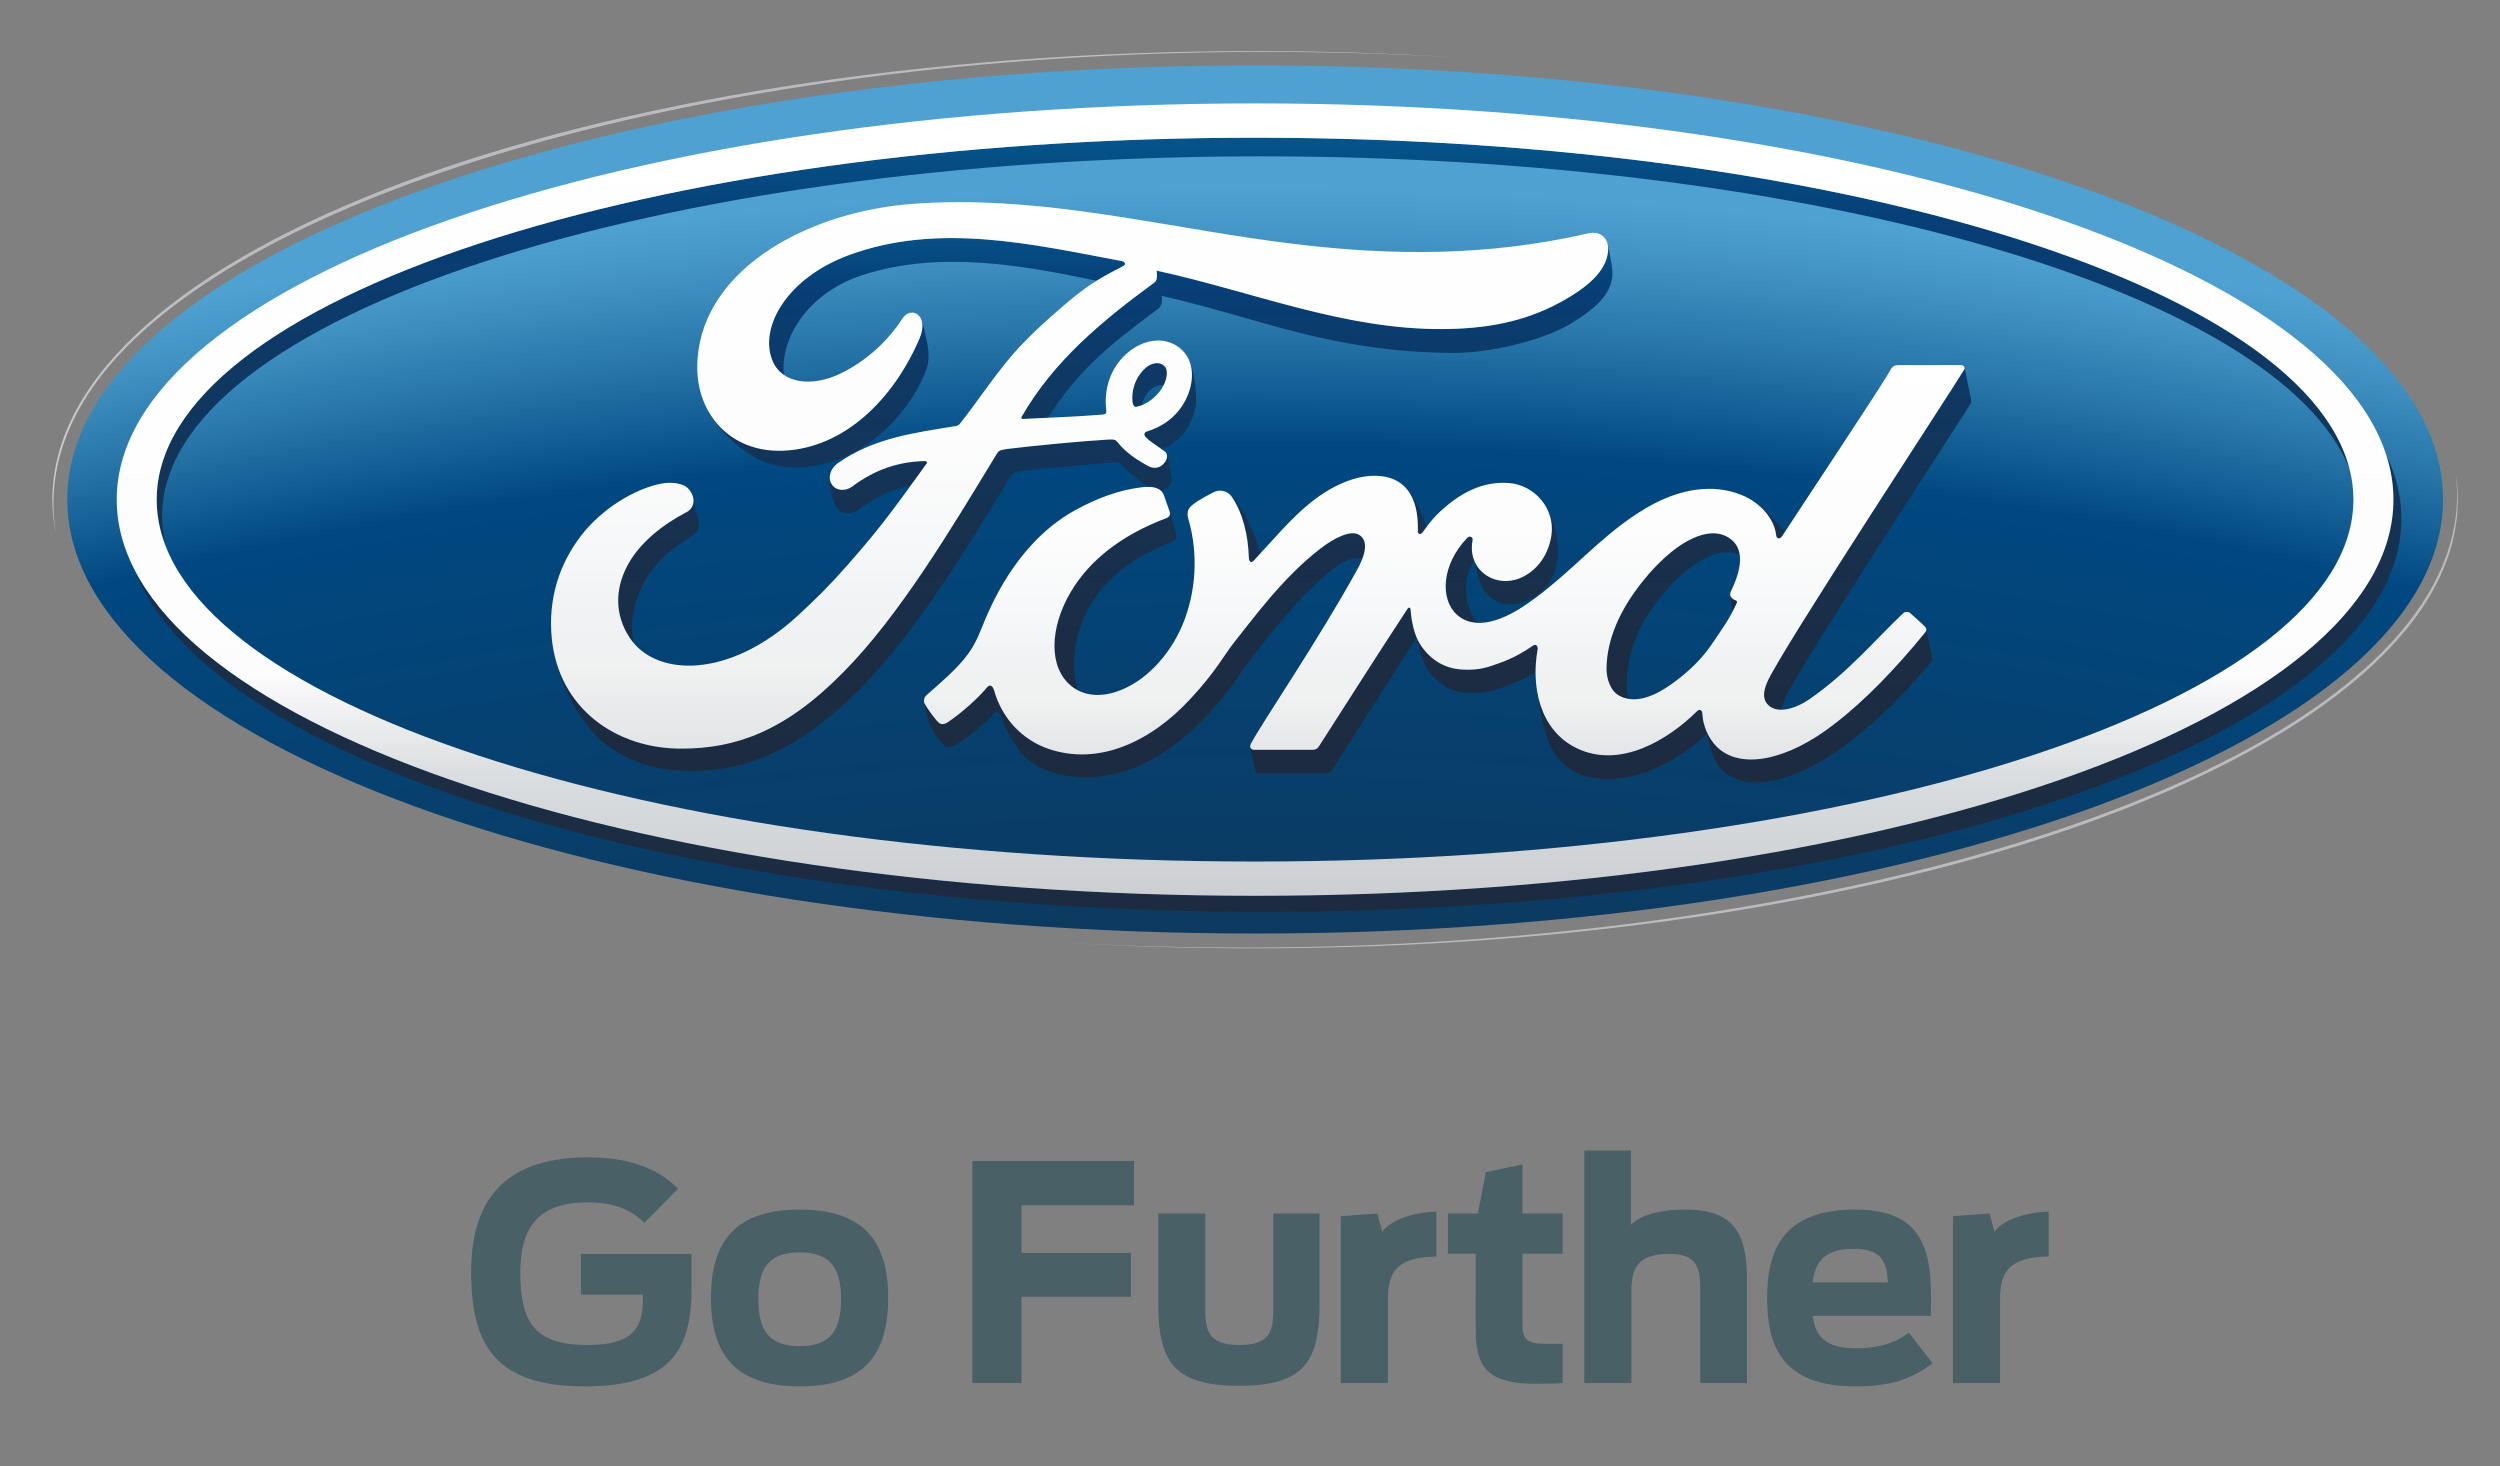 <?xml version="1.0" encoding="utf-8"?>
<!-- Generator: Adobe Illustrator 16.0.0, SVG Export Plug-In . SVG Version: 6.00 Build 0)  -->
<!DOCTYPE svg PUBLIC "-//W3C//DTD SVG 1.1//EN" "http://www.w3.org/Graphics/SVG/1.1/DTD/svg11.dtd">
<svg version="1.1" id="Layer_1" xmlns="http://www.w3.org/2000/svg" xmlns:xlink="http://www.w3.org/1999/xlink" x="0px" y="0px"
	 width="474px" height="278px" viewBox="0 0 474 278" enable-background="new 0 0 474 278" xml:space="preserve">
<rect x="0" y="0" width="474" height="278" fill="#808080" stroke="none"/>
<g>
	<g>
		<defs>
			<path id="SVGID_1_" d="M12.753,94.688c0,45.542,100.8,82.309,225.249,82.309c124.432,0,225.198-36.767,225.198-82.309
				c0-45.48-100.767-82.294-225.198-82.294C113.554,12.393,12.753,49.207,12.753,94.688"/>
		</defs>
		<clipPath id="SVGID_2_">
			<use xlink:href="#SVGID_1_"  overflow="visible"/>
		</clipPath>
		
			<radialGradient id="SVGID_3_" cx="-21.75" cy="569.981" r="6.655" gradientTransform="matrix(148.289 0 0 -144.597 3461.512 83371.828)" gradientUnits="userSpaceOnUse">
			<stop  offset="0" style="stop-color:#262622"/>
			<stop  offset="0.353" style="stop-color:#242625"/>
			<stop  offset="0.588" style="stop-color:#1F282E"/>
			<stop  offset="0.7" style="stop-color:#1B2935"/>
			<stop  offset="0.814" style="stop-color:#0B3B62"/>
			<stop  offset="0.904" style="stop-color:#004881"/>
			<stop  offset="0.923" style="stop-color:#216EA3"/>
			<stop  offset="0.944" style="stop-color:#4293C4"/>
			<stop  offset="0.955" style="stop-color:#4EA1D1"/>
			<stop  offset="1" style="stop-color:#4EA1D1"/>
		</radialGradient>
		<rect x="12.753" y="12.393" clip-path="url(#SVGID_2_)" fill="url(#SVGID_3_)" width="450.447" height="164.603"/>
	</g>
	<g>
		<defs>
			<path id="SVGID_4_" d="M29.71,94.729c0,3.05,0.618,6.101,1.825,9.089c-0.515-1.952-0.802-3.938-0.802-5.95
				c0-37.661,93.264-68.224,208.292-68.224c105.785,0,193.144,25.862,206.471,59.305c-8.895-35.176-98.389-62.84-207.521-62.84
				C122.947,26.109,29.71,56.83,29.71,94.729"/>
		</defs>
		<clipPath id="SVGID_5_">
			<use xlink:href="#SVGID_4_"  overflow="visible"/>
		</clipPath>
		
			<linearGradient id="SVGID_6_" gradientUnits="userSpaceOnUse" x1="-8.098" y1="570.537" x2="-1.438" y2="570.537" gradientTransform="matrix(-1.200000e-06 -26.171 -26.171 1.200000e-06 15168.807 -29.638)">
			<stop  offset="0" style="stop-color:#1D2B3F"/>
			<stop  offset="0.215" style="stop-color:#1B2C43"/>
			<stop  offset="0.433" style="stop-color:#17314F"/>
			<stop  offset="0.65" style="stop-color:#0F3863"/>
			<stop  offset="0.809" style="stop-color:#073F77"/>
			<stop  offset="1" style="stop-color:#006EA2"/>
		</linearGradient>
		<rect x="29.71" y="26.109" clip-path="url(#SVGID_5_)" fill="url(#SVGID_6_)" width="415.786" height="77.709"/>
	</g>
	<g>
		<defs>
			<path id="SVGID_7_" d="M453.79,94.729c0,41.475-96.61,75.116-215.815,75.116c-106.099,0-194.275-26.654-212.413-61.728
				c13.798,36.562,104.318,64.771,213.952,64.771c119.201,0,215.781-33.334,215.781-74.495c0-4.19-0.986-8.264-2.904-12.249
				C453.326,88.949,453.79,91.815,453.79,94.729"/>
		</defs>
		<clipPath id="SVGID_8_">
			<use xlink:href="#SVGID_7_"  overflow="visible"/>
		</clipPath>
		
			<linearGradient id="SVGID_9_" gradientUnits="userSpaceOnUse" x1="-8.106" y1="570.446" x2="-1.447" y2="570.446" gradientTransform="matrix(-1.200000e-06 -26.179 -26.179 1.200000e-06 15173.863 -29.79)">
			<stop  offset="0" style="stop-color:#1D2B3F"/>
			<stop  offset="0.215" style="stop-color:#1B2C43"/>
			<stop  offset="0.433" style="stop-color:#17314F"/>
			<stop  offset="0.65" style="stop-color:#0F3863"/>
			<stop  offset="0.809" style="stop-color:#073F77"/>
			<stop  offset="1" style="stop-color:#006EA2"/>
		</linearGradient>
		<rect x="25.562" y="86.145" clip-path="url(#SVGID_8_)" fill="url(#SVGID_9_)" width="429.733" height="86.743"/>
	</g>
	<g>
		<defs>
			<path id="SVGID_10_" d="M278.184,101.989c-4.845,5.008-5.192,11.532-2.026,14.494c1.119,1.037,2.446,1.521,3.831,1.583
				c-2.067-2.593-3.043-7.718-0.48-11.792c-0.484-1.181-0.566-2.552-0.301-3.89c0.059-0.328-0.19-0.628-0.528-0.628
				C278.528,101.757,278.348,101.818,278.184,101.989"/>
		</defs>
		<clipPath id="SVGID_11_">
			<use xlink:href="#SVGID_10_"  overflow="visible"/>
		</clipPath>
		
			<linearGradient id="SVGID_12_" gradientUnits="userSpaceOnUse" x1="-0.532" y1="568.064" x2="6.142" y2="568.064" gradientTransform="matrix(-8.000000e-07 -18.128 -18.128 8.000000e-07 10574.644 142.799)">
			<stop  offset="0" style="stop-color:#1D2B3F"/>
			<stop  offset="0.215" style="stop-color:#1B2C43"/>
			<stop  offset="0.433" style="stop-color:#17314F"/>
			<stop  offset="0.65" style="stop-color:#0F3863"/>
			<stop  offset="0.809" style="stop-color:#073F77"/>
			<stop  offset="1" style="stop-color:#006EA2"/>
		</linearGradient>
		<rect x="272.991" y="101.757" clip-path="url(#SVGID_11_)" fill="url(#SVGID_12_)" width="6.997" height="16.309"/>
	</g>
	<g>
		<defs>
			<path id="SVGID_13_" d="M328.479,116.005c0.242-0.484,0.48-0.996,0.744-1.515c0.201-0.443,0.102-0.56-0.072-0.628
				c-0.498-0.164-1.01-0.566-1.078-0.955c-0.014-0.034-0.021-0.062-0.027-0.123C328.134,113.576,328.301,114.968,328.479,116.005
				 M328.038,112.723c0.007,0.021,0.007,0.048,0.007,0.062C328.045,112.764,328.045,112.743,328.038,112.723z"/>
		</defs>
		<clipPath id="SVGID_14_">
			<use xlink:href="#SVGID_13_"  overflow="visible"/>
		</clipPath>
		
			<linearGradient id="SVGID_15_" gradientUnits="userSpaceOnUse" x1="-0.873" y1="565.713" x2="5.763" y2="565.713" gradientTransform="matrix(-8.000000e-07 -18.405 -18.405 8.000000e-07 10740.953 136.791)">
			<stop  offset="0" style="stop-color:#1D2B3F"/>
			<stop  offset="0.215" style="stop-color:#1B2C43"/>
			<stop  offset="0.433" style="stop-color:#17314F"/>
			<stop  offset="0.65" style="stop-color:#0F3863"/>
			<stop  offset="0.809" style="stop-color:#073F77"/>
			<stop  offset="1" style="stop-color:#006EA2"/>
		</linearGradient>
		<rect x="328.038" y="112.723" clip-path="url(#SVGID_14_)" fill="url(#SVGID_15_)" width="1.386" height="3.282"/>
	</g>
	<g>
		<defs>
			<path id="SVGID_16_" d="M333.955,96.25c1.604,1.529,2.603,3.439,2.791,5.166c0.07,0.792,0.705,0.907,1.189,0.177
				c0.134-0.177,0.301-0.443,0.461-0.73c-0.126-0.157-0.279-0.362-0.437-0.56C337.244,99.478,335.572,97.649,333.955,96.25z"/>
		</defs>
		<clipPath id="SVGID_17_">
			<use xlink:href="#SVGID_16_"  overflow="visible"/>
		</clipPath>
		
			<linearGradient id="SVGID_18_" gradientUnits="userSpaceOnUse" x1="1.302" y1="564.76" x2="7.941" y2="564.76" gradientTransform="matrix(-7.000000e-07 -16.861 -16.861 7.000000e-07 9858.369 170.078)">
			<stop  offset="0" style="stop-color:#1D2B3F"/>
			<stop  offset="0.215" style="stop-color:#1B2C43"/>
			<stop  offset="0.433" style="stop-color:#17314F"/>
			<stop  offset="0.65" style="stop-color:#0F3863"/>
			<stop  offset="0.809" style="stop-color:#073F77"/>
			<stop  offset="1" style="stop-color:#006EA2"/>
		</linearGradient>
		<rect x="333.955" y="96.25" clip-path="url(#SVGID_17_)" fill="url(#SVGID_18_)" width="4.441" height="6.073"/>
	</g>
	<g>
		<defs>
			<path id="SVGID_19_" d="M267.007,93.077c1.296,1.781,1.89,4.285,1.815,7.54c-0.011,0.84,0.58,0.799,0.979,0.212
				c0.229-0.328,0.44-0.607,0.648-0.894C269.504,97.015,268.037,94.162,267.007,93.077z"/>
		</defs>
		<clipPath id="SVGID_20_">
			<use xlink:href="#SVGID_19_"  overflow="visible"/>
		</clipPath>
		
			<linearGradient id="SVGID_21_" gradientUnits="userSpaceOnUse" x1="0.459" y1="568.286" x2="7.114" y2="568.286" gradientTransform="matrix(-7.000000e-07 -17.43 -17.43 7.000000e-07 10174.248 157.778)">
			<stop  offset="0" style="stop-color:#1D2B3F"/>
			<stop  offset="0.215" style="stop-color:#1B2C43"/>
			<stop  offset="0.433" style="stop-color:#17314F"/>
			<stop  offset="0.65" style="stop-color:#0F3863"/>
			<stop  offset="0.809" style="stop-color:#073F77"/>
			<stop  offset="1" style="stop-color:#006EA2"/>
		</linearGradient>
		<rect x="267.007" y="93.077" clip-path="url(#SVGID_20_)" fill="url(#SVGID_21_)" width="3.442" height="8.38"/>
	</g>
	<g>
		<defs>
			<path id="SVGID_22_" d="M311.631,110c-4.504,5.541-6.953,11.178-7.035,16.691c-0.038,1.924,0.72,4.333,2.439,5.227
				c0.572,0.321,1.133,0.512,1.729,0.58c-0.215-0.757-0.311-1.542-0.317-2.156c-0.068-5.698,1.682-11.375,6.203-16.902
				c5.466-6.722,11.211-10.086,15.207-8.25c-0.215-1.467-0.973-2.75-2.662-3.555c-0.733-0.348-1.539-0.525-2.385-0.525
				C320.992,101.109,316.11,104.459,311.631,110"/>
		</defs>
		<clipPath id="SVGID_23_">
			<use xlink:href="#SVGID_22_"  overflow="visible"/>
		</clipPath>
		
			<linearGradient id="SVGID_24_" gradientUnits="userSpaceOnUse" x1="-0.801" y1="566.225" x2="5.861" y2="566.225" gradientTransform="matrix(-8.000000e-07 -18.345 -18.345 8.000000e-07 10704.535 138.095)">
			<stop  offset="0" style="stop-color:#1D2B3F"/>
			<stop  offset="0.215" style="stop-color:#1B2C43"/>
			<stop  offset="0.433" style="stop-color:#17314F"/>
			<stop  offset="0.65" style="stop-color:#0F3863"/>
			<stop  offset="0.809" style="stop-color:#073F77"/>
			<stop  offset="1" style="stop-color:#006EA2"/>
		</linearGradient>
		<rect x="304.558" y="101.109" clip-path="url(#SVGID_23_)" fill="url(#SVGID_24_)" width="25.3" height="31.389"/>
	</g>
	<g>
		<defs>
			<path id="SVGID_25_" d="M221.083,98.263c-6.128,2.327-12.259,5.93-16.503,11.621c-4.801,6.435-6.101,14.214-2.89,18.676
				c0.771,1.044,1.675,1.809,2.699,2.341c-1.747-5.356-0.481-12.521,3.609-18.028c4.193-5.698,8.936-7.868,14.313-10.195
				c0.723-0.293,0.812-0.703,0.679-1.317c-0.236-1.105-1-3.767-1.222-4.422C221.936,97.547,221.782,97.997,221.083,98.263"/>
		</defs>
		<clipPath id="SVGID_26_">
			<use xlink:href="#SVGID_25_"  overflow="visible"/>
		</clipPath>
		
			<linearGradient id="SVGID_27_" gradientUnits="userSpaceOnUse" x1="-0.817" y1="571.155" x2="5.843" y2="571.155" gradientTransform="matrix(-8.000000e-07 -18.352 -18.352 8.000000e-07 10692.37 137.977)">
			<stop  offset="0" style="stop-color:#1D2B3F"/>
			<stop  offset="0.215" style="stop-color:#1B2C43"/>
			<stop  offset="0.433" style="stop-color:#17314F"/>
			<stop  offset="0.65" style="stop-color:#0F3863"/>
			<stop  offset="0.809" style="stop-color:#073F77"/>
			<stop  offset="1" style="stop-color:#006EA2"/>
		</linearGradient>
		<rect x="198.479" y="96.939" clip-path="url(#SVGID_26_)" fill="url(#SVGID_27_)" width="24.644" height="33.962"/>
	</g>
	<g>
		<defs>
			<path id="SVGID_28_" d="M266.846,115.466c-5.721,8.687-11.03,17.128-16.718,25.951c-0.263,0.43-0.532,0.682-1.119,0.744h-11.174
				c-0.419,0-0.679-0.177-0.774-0.458c0.3,1.345,0.802,3.801,0.941,4.333c0.078,0.417,0.379,0.601,0.799,0.601
				c4.135,0,9.223,0,12.678-0.021c0.509-0.014,0.867-0.3,1.133-0.683c5.143-8.045,10.646-16.807,15.9-24.899
				c1.156,4.074,1.736,5.991,3.896,7.909c2.159,1.958,4.176,2.463,7.154,2.463c2.688,0.041,5.363-1.037,8.522-2.34
				c1.133-0.492,2.136-1.051,3.063-1.651c0-1.488,0.147-3.002,0.406-4.408c0.014-0.157-0.126-1.16-0.985-0.546
				c-1.46,1.023-3.351,2.156-5.726,3.057c-2.9,1.078-4.258,1.508-6.963,1.446c-3.375,0-6.439-1.446-8.612-4.79
				c-1.184-1.829-1.679-4.599-1.825-6.633c0-0.13-0.112-0.334-0.279-0.334C267.074,115.207,266.959,115.268,266.846,115.466"/>
		</defs>
		<clipPath id="SVGID_29_">
			<use xlink:href="#SVGID_28_"  overflow="visible"/>
		</clipPath>
		
			<linearGradient id="SVGID_30_" gradientUnits="userSpaceOnUse" x1="-0.645" y1="568.652" x2="6.012" y2="568.652" gradientTransform="matrix(-8.000000e-07 -18.211 -18.211 8.000000e-07 10620.017 141.038)">
			<stop  offset="0" style="stop-color:#1D2B3F"/>
			<stop  offset="0.215" style="stop-color:#1B2C43"/>
			<stop  offset="0.433" style="stop-color:#17314F"/>
			<stop  offset="0.65" style="stop-color:#0F3863"/>
			<stop  offset="0.809" style="stop-color:#073F77"/>
			<stop  offset="1" style="stop-color:#006EA2"/>
		</linearGradient>
		<rect x="237.061" y="115.207" clip-path="url(#SVGID_29_)" fill="url(#SVGID_30_)" width="54.508" height="31.43"/>
	</g>
	<g>
		<defs>
			<path id="SVGID_31_" d="M365.023,119.895c-5.436,6.688-11.468,12.979-17.237,17.387c-8.942,6.975-17.878,8.729-22.323,4.265
				c-1.639-1.679-2.553-4.019-2.672-6.005c-0.031-1.078-0.598-1.16-1.099-0.635c-5.296,5.22-14.48,11.027-22.853,6.899
				c-4.293-2.136-6.578-6.142-7.367-10.549c0,0.054,0.018,0.102,0.018,0.15c0.543,3.146,1.215,7.649,2.675,10.427
				c0.962,1.829,3.104,3.876,4.401,4.524c7.421,3.657,18.028-0.479,24.812-7.015c0.085-0.095,0.092-0.109,0.188-0.205
				c0.304,1.167,0.679,2.606,0.743,2.771c0.461,1.515,1.188,2.928,1.833,3.664c4.663,5.227,14.552,2.853,24.808-5.111
				c5.763-4.456,10.023-8.884,15.24-14.971c0.198-0.252,0.178-0.642,0.086-1.188c-0.32-1.31-0.785-3.719-1.051-4.94
				C365.225,119.615,365.149,119.765,365.023,119.895"/>
		</defs>
		<clipPath id="SVGID_32_">
			<use xlink:href="#SVGID_31_"  overflow="visible"/>
		</clipPath>
		
			<linearGradient id="SVGID_33_" gradientUnits="userSpaceOnUse" x1="-0.827" y1="565.689" x2="5.838" y2="565.689" gradientTransform="matrix(-8.000000e-07 -18.364 -18.364 8.000000e-07 10717.055 137.694)">
			<stop  offset="0" style="stop-color:#1D2B3F"/>
			<stop  offset="0.215" style="stop-color:#1B2C43"/>
			<stop  offset="0.433" style="stop-color:#17314F"/>
			<stop  offset="0.65" style="stop-color:#0F3863"/>
			<stop  offset="0.809" style="stop-color:#073F77"/>
			<stop  offset="1" style="stop-color:#006EA2"/>
		</linearGradient>
		<rect x="291.473" y="119.362" clip-path="url(#SVGID_32_)" fill="url(#SVGID_33_)" width="74.915" height="31.437"/>
	</g>
	<g>
		<defs>
			<path id="SVGID_34_" d="M294.135,101.593c-0.533,3.323-2.338,6.223-5.395,7.779c-2.565,1.27-5.592,1.024-7.69-0.887
				c-0.672-0.594-1.163-1.297-1.487-2.067c0.535,2.504,1.023,4.347,1.672,5.315c1.996,3.023,5.459,3.753,9.253,1.706
				c2.753-1.481,5.179-4.64,4.862-9.785c-0.15-2.545-0.898-5.18-2.085-7.274C294.073,97.915,294.421,99.724,294.135,101.593"/>
		</defs>
		<clipPath id="SVGID_35_">
			<use xlink:href="#SVGID_34_"  overflow="visible"/>
		</clipPath>
		
			<linearGradient id="SVGID_36_" gradientUnits="userSpaceOnUse" x1="-0.779" y1="567.594" x2="5.869" y2="567.594" gradientTransform="matrix(-8.000000e-07 -18.334 -18.334 8.000000e-07 10693.821 138.347)">
			<stop  offset="0" style="stop-color:#1D2B3F"/>
			<stop  offset="0.215" style="stop-color:#1B2C43"/>
			<stop  offset="0.433" style="stop-color:#17314F"/>
			<stop  offset="0.65" style="stop-color:#0F3863"/>
			<stop  offset="0.809" style="stop-color:#073F77"/>
			<stop  offset="1" style="stop-color:#006EA2"/>
		</linearGradient>
		<rect x="279.562" y="96.38" clip-path="url(#SVGID_35_)" fill="url(#SVGID_36_)" width="16.104" height="19.106"/>
	</g>
	<g>
		<defs>
			<path id="SVGID_37_" d="M372.362,70.129c-1.737,3.023-35.235,54.023-37.343,59.305c-0.687,1.645-0.765,2.934-0.079,3.883
				c0.692,0.88,1.702,1.262,2.849,1.249c0.1-0.655,0.355-1.371,0.666-2.136c2.125-5.302,33.487-52.986,35.214-55.996
				c0.14-0.28,0.071-0.532,0.041-0.744c-0.103-0.457-1.153-5.568-1.253-6.039C372.475,69.801,372.457,69.972,372.362,70.129"/>
		</defs>
		<clipPath id="SVGID_38_">
			<use xlink:href="#SVGID_37_"  overflow="visible"/>
		</clipPath>
		
			<linearGradient id="SVGID_39_" gradientUnits="userSpaceOnUse" x1="-0.815" y1="564.523" x2="5.845" y2="564.523" gradientTransform="matrix(-8.000000e-07 -18.352 -18.352 8.000000e-07 10714.439 137.949)">
			<stop  offset="0" style="stop-color:#1D2B3F"/>
			<stop  offset="0.215" style="stop-color:#1B2C43"/>
			<stop  offset="0.433" style="stop-color:#17314F"/>
			<stop  offset="0.65" style="stop-color:#0F3863"/>
			<stop  offset="0.809" style="stop-color:#073F77"/>
			<stop  offset="1" style="stop-color:#006EA2"/>
		</linearGradient>
		<rect x="334.255" y="69.651" clip-path="url(#SVGID_38_)" fill="url(#SVGID_39_)" width="39.554" height="64.928"/>
	</g>
	<g>
		<defs>
			<path id="SVGID_40_" d="M233.56,94.203c2.037,2.996,3.115,7.233,3.221,11.58c0.102,0.935,0.525,0.935,0.972,0.471
				c0.399-0.409,0.806-0.839,1.188-1.29c-0.58-2.327-1.498-4.436-2.439-6.442c-0.338-0.75-1.825-3.282-3.115-4.558
				C233.451,94.033,233.499,94.114,233.56,94.203 M233.297,93.889c0.027,0.021,0.051,0.055,0.088,0.075
				C233.349,93.944,233.331,93.91,233.297,93.889z"/>
		</defs>
		<clipPath id="SVGID_41_">
			<use xlink:href="#SVGID_40_"  overflow="visible"/>
		</clipPath>
		
			<linearGradient id="SVGID_42_" gradientUnits="userSpaceOnUse" x1="-0.212" y1="569.932" x2="6.465" y2="569.932" gradientTransform="matrix(-8.000000e-07 -17.893 -17.893 8.000000e-07 10433.742 147.848)">
			<stop  offset="0" style="stop-color:#1D2B3F"/>
			<stop  offset="0.215" style="stop-color:#1B2C43"/>
			<stop  offset="0.433" style="stop-color:#17314F"/>
			<stop  offset="0.65" style="stop-color:#0F3863"/>
			<stop  offset="0.809" style="stop-color:#073F77"/>
			<stop  offset="1" style="stop-color:#006EA2"/>
		</linearGradient>
		<rect x="233.297" y="93.889" clip-path="url(#SVGID_41_)" fill="url(#SVGID_42_)" width="5.643" height="12.829"/>
	</g>
	<g>
		<defs>
			<path id="SVGID_43_" d="M250.395,103.981c-7.24,5.5-13.307,13.996-16.398,17.803c-1.798,2.259-3.5,5.575-8.256,10.679
				c-7.459,8.113-17.315,12.754-26.849,9.553c-5.192-1.747-8.942-5.95-10.396-11.068c-0.28-0.996-0.826-1.256-1.375-0.601
				c-1.542,1.89-4.685,4.742-7.309,6.51c-0.297,0.225-0.996,0.628-1.614,0.314c-0.539-0.232-2.511-3.009-2.89-3.767
				c-0.047-0.089-0.078-0.184-0.102-0.28v0.027c0.709,3.398,0.788,3.787,1.696,5.356c1.061,1.72,2.102,2.961,2.313,3.037
				c0.614,0.334,1.245,0.034,1.556-0.129c2.043-1.038,6.012-4.108,7.738-6.23c0.505-0.519,1.013-0.17,1.19,0.355
				c0.706,2.245,1.754,4.019,2.938,5.875c1.279,2.088,3.852,4.224,7.186,5.118c4.309,1.2,8.956,1.412,15.087-0.895
				c4.903-1.897,10.038-5.711,13.992-9.99c4.743-5.145,6.458-8.468,8.267-10.72c3.05-3.808,7.857-10.536,14.575-16.261
				c2.334-2.013,4.91-3.316,6.527-2.695c0.962-2.491,0.508-3.883-0.532-4.538c-0.345-0.219-0.765-0.334-1.238-0.334
				C254.816,101.102,252.459,102.392,250.395,103.981"/>
		</defs>
		<clipPath id="SVGID_44_">
			<use xlink:href="#SVGID_43_"  overflow="visible"/>
		</clipPath>
		
			<linearGradient id="SVGID_45_" gradientUnits="userSpaceOnUse" x1="-0.658" y1="570.85" x2="5.998" y2="570.85" gradientTransform="matrix(-8.000000e-07 -18.221 -18.221 8.000000e-07 10618.836 140.811)">
			<stop  offset="0" style="stop-color:#1D2B3F"/>
			<stop  offset="0.215" style="stop-color:#1B2C43"/>
			<stop  offset="0.433" style="stop-color:#17314F"/>
			<stop  offset="0.65" style="stop-color:#0F3863"/>
			<stop  offset="0.809" style="stop-color:#073F77"/>
			<stop  offset="1" style="stop-color:#006EA2"/>
		</linearGradient>
		<rect x="175.207" y="101.102" clip-path="url(#SVGID_44_)" fill="url(#SVGID_45_)" width="84.028" height="46.845"/>
	</g>
	<g>
		<defs>
			<path id="SVGID_46_" d="M130.105,97.13c-4.063,2.116-8.957,5.65-11.348,10.481c-1.985,3.985-2.357,8.748,0.625,13.299
				c0.242,0.355,0.522,0.703,0.802,1.031c-0.949-3.747,0.092-7.813,1.604-10.85c2.413-4.838,5.793-7.165,9.117-9.26
				c1.433-0.894,2.078-1.774,1.215-4.183c-0.242-0.635-0.375-1.829-0.648-2.921C131.572,95.779,131.05,96.667,130.105,97.13"/>
		</defs>
		<clipPath id="SVGID_47_">
			<use xlink:href="#SVGID_46_"  overflow="visible"/>
		</clipPath>
		
			<linearGradient id="SVGID_48_" gradientUnits="userSpaceOnUse" x1="-0.78" y1="575.148" x2="5.889" y2="575.148" gradientTransform="matrix(-8.000000e-07 -18.324 -18.324 8.000000e-07 10663.782 138.552)">
			<stop  offset="0" style="stop-color:#1D2B3F"/>
			<stop  offset="0.215" style="stop-color:#1B2C43"/>
			<stop  offset="0.433" style="stop-color:#17314F"/>
			<stop  offset="0.65" style="stop-color:#0F3863"/>
			<stop  offset="0.809" style="stop-color:#073F77"/>
			<stop  offset="1" style="stop-color:#006EA2"/>
		</linearGradient>
		<rect x="116.399" y="94.729" clip-path="url(#SVGID_47_)" fill="url(#SVGID_48_)" width="16.582" height="27.213"/>
	</g>
	<g>
		<defs>
			<path id="SVGID_49_" d="M160.85,48.402c-11.737,4.381-16.917,13.688-14.419,19.918c0.464,1.194,1.225,2.108,2.218,2.763
				c-0.833-5.731,3.47-15.128,14.743-18.888c14.78-4.859,31.243-1.774,44.484,1.044c1.86-1.146,3.47-1.938,5.125-2.818
				c0.805-0.43-0.123-0.935-0.362-0.935c-10.607-1.993-21.474-4.354-32.229-4.354C173.821,45.134,167.281,46.021,160.85,48.402"/>
		</defs>
		<clipPath id="SVGID_50_">
			<use xlink:href="#SVGID_49_"  overflow="visible"/>
		</clipPath>
		
			<linearGradient id="SVGID_51_" gradientUnits="userSpaceOnUse" x1="-0.788" y1="572.635" x2="5.877" y2="572.635" gradientTransform="matrix(-8.000000e-07 -18.332 -18.332 8.000000e-07 10676.477 138.37)">
			<stop  offset="0" style="stop-color:#1D2B3F"/>
			<stop  offset="0.215" style="stop-color:#1B2C43"/>
			<stop  offset="0.433" style="stop-color:#17314F"/>
			<stop  offset="0.65" style="stop-color:#0F3863"/>
			<stop  offset="0.809" style="stop-color:#073F77"/>
			<stop  offset="1" style="stop-color:#006EA2"/>
		</linearGradient>
		<rect x="143.933" y="45.134" clip-path="url(#SVGID_50_)" fill="url(#SVGID_51_)" width="69.872" height="25.95"/>
	</g>
	<g>
		<defs>
			<path id="SVGID_52_" d="M210.062,83.34c-5.336,0.32-13.641,1.119-19.243,1.794c-1.358,0.205-1.562,0.423-1.842,0.921
				c-8.959,14.767-18.53,30.714-29.049,41.359c-11.256,11.45-20.618,14.466-30.557,14.521c-11.48,0.102-21.733-6.408-24.289-17.837
				c1.378,6.387,5.51,14.057,10.263,17.407c4.838,3.418,9.611,4.572,15.179,4.674c11.283,0.178,21.618-4.477,32.563-15.613
				c10.509-10.672,19.612-25.575,28.592-40.342c0.293-0.512,0.597-0.716,2.105-0.935c5.633-0.696,10.683-0.982,15.65-1.487
				c1.487-0.123,2.61-0.273,3.146,0.252c1.798,1.815,3.869,3.453,5.268,4.272c0.918,0,1.686,0.191,2.231,0.662
				c0.566-0.054,1.105-0.375,1.45-0.703c0.641-0.628,0.672-1.378,0.566-1.993c-0.225-1.235-0.553-3.671-0.938-4.347
				c0.252,0.539,0.085,1.249-0.46,1.89c-0.389,0.471-0.993,0.853-1.798,0.853c-0.618,0-1.014-0.232-1.833-0.682
				c-1.658-0.921-3.75-2.368-5.135-4.115c-0.352-0.45-0.58-0.566-1.191-0.566C210.554,83.326,210.329,83.333,210.062,83.34"/>
		</defs>
		<clipPath id="SVGID_53_">
			<use xlink:href="#SVGID_52_"  overflow="visible"/>
		</clipPath>
		
			<linearGradient id="SVGID_54_" gradientUnits="userSpaceOnUse" x1="-0.811" y1="573.34" x2="5.852" y2="573.34" gradientTransform="matrix(-8.000000e-07 -18.346 -18.346 8.000000e-07 10682.056 138.098)">
			<stop  offset="0" style="stop-color:#1D2B3F"/>
			<stop  offset="0.215" style="stop-color:#1B2C43"/>
			<stop  offset="0.433" style="stop-color:#17314F"/>
			<stop  offset="0.65" style="stop-color:#0F3863"/>
			<stop  offset="0.809" style="stop-color:#073F77"/>
			<stop  offset="1" style="stop-color:#006EA2"/>
		</linearGradient>
		<rect x="105.082" y="83.326" clip-path="url(#SVGID_53_)" fill="url(#SVGID_54_)" width="117.12" height="63.031"/>
	</g>
	<g>
		<defs>
			<path id="SVGID_55_" d="M161.515,92.286c-1.252,0.901-3.016,0.785-3.804-0.437c-0.256-0.389-0.399-0.833-0.399-1.27
				c-0.099,1.917,0.665,4.715,1.279,5.67c0.675,1.038,2.583,1.529,4.139,0.437c3.415-2.525,6.496-3.992,9.966-4.633
				c0.884-1.229,1.85-2.6,2.962-4.128c0.095-0.089,0.119-0.246,0.071-0.307c-0.055-0.157-0.174-0.191-0.409-0.205
				C170.259,87.536,165.817,89.058,161.515,92.286"/>
		</defs>
		<clipPath id="SVGID_56_">
			<use xlink:href="#SVGID_55_"  overflow="visible"/>
		</clipPath>
		
			<linearGradient id="SVGID_57_" gradientUnits="userSpaceOnUse" x1="-0.768" y1="573.209" x2="5.887" y2="573.209" gradientTransform="matrix(-8.000000e-07 -18.322 -18.322 8.000000e-07 10668.748 138.597)">
			<stop  offset="0" style="stop-color:#1D2B3F"/>
			<stop  offset="0.215" style="stop-color:#1B2C43"/>
			<stop  offset="0.433" style="stop-color:#17314F"/>
			<stop  offset="0.65" style="stop-color:#0F3863"/>
			<stop  offset="0.809" style="stop-color:#073F77"/>
			<stop  offset="1" style="stop-color:#006EA2"/>
		</linearGradient>
		<rect x="157.212" y="87.414" clip-path="url(#SVGID_56_)" fill="url(#SVGID_57_)" width="18.564" height="10.365"/>
	</g>
	<g>
		<defs>
			<path id="SVGID_58_" d="M313.391,45.25c0.082,0.095,0.123,0.191,0.205,0.328C313.514,45.427,313.473,45.338,313.391,45.25z"/>
		</defs>
		<clipPath id="SVGID_59_">
			<use xlink:href="#SVGID_58_"  overflow="visible"/>
		</clipPath>
		
			<linearGradient id="SVGID_60_" gradientUnits="userSpaceOnUse" x1="0.009" y1="566.316" x2="6.176" y2="566.316" gradientTransform="matrix(-8.000000e-07 -18.083 -18.083 8.000000e-07 10554.169 143.64)">
			<stop  offset="0" style="stop-color:#1D2B3F"/>
			<stop  offset="0.215" style="stop-color:#1B2C43"/>
			<stop  offset="0.433" style="stop-color:#17314F"/>
			<stop  offset="0.65" style="stop-color:#0F3863"/>
			<stop  offset="0.809" style="stop-color:#073F77"/>
			<stop  offset="1" style="stop-color:#006EA2"/>
		</linearGradient>
		<rect x="313.391" y="45.25" clip-path="url(#SVGID_59_)" fill="url(#SVGID_60_)" width="0.205" height="0.328"/>
	</g>
	<g>
		<defs>
			<path id="SVGID_61_" d="M304.896,47.44c-0.198,3.255-2.747,6.408-8.963,9.806c-7.117,3.91-14.534,5.083-22.3,5.131
				c-18.762,0.164-36.238-7.138-54.328-11.075c0.021,0.819,0.229,1.733-0.426,2.251c-10.024,7.343-19.08,14.876-25.149,25.412
				c-0.198,0.259-0.085,0.478,0.256,0.457c1.597-0.082,3.156-0.137,4.702-0.239c5.507-8.653,11.41-13.627,20.444-20.287
				c0.662-0.484,1.354-0.853,1.14-2.791c18.124,4.053,31.922,10.707,55.341,10.809c7.001,0,16.858-2.348,22.156-5.527
				c6.098-3.664,7.719-6.367,7.947-9.226c0.074-0.887-0.171-2.197-0.318-2.9c-0.197-0.948-0.341-2.184-0.617-3.077
				C304.861,46.56,304.916,46.962,304.896,47.44"/>
		</defs>
		<clipPath id="SVGID_62_">
			<use xlink:href="#SVGID_61_"  overflow="visible"/>
		</clipPath>
		
			<linearGradient id="SVGID_63_" gradientUnits="userSpaceOnUse" x1="-0.794" y1="569.354" x2="5.863" y2="569.354" gradientTransform="matrix(-8.000000e-07 -18.338 -18.338 8.000000e-07 10690.368 138.265)">
			<stop  offset="0" style="stop-color:#1D2B3F"/>
			<stop  offset="0.215" style="stop-color:#1B2C43"/>
			<stop  offset="0.433" style="stop-color:#17314F"/>
			<stop  offset="0.65" style="stop-color:#0F3863"/>
			<stop  offset="0.809" style="stop-color:#073F77"/>
			<stop  offset="1" style="stop-color:#006EA2"/>
		</linearGradient>
		<rect x="193.528" y="46.185" clip-path="url(#SVGID_62_)" fill="url(#SVGID_63_)" width="112.258" height="33.259"/>
	</g>
	<g>
		<defs>
			<path id="SVGID_64_" d="M217.548,69.494c-0.239,0.198-0.481,0.437-0.733,0.628c-1.781,1.876-2.334,4.319-2.078,6.196
				c0.161,0.744,0.447,0.894,0.806,0.791c0.334-0.047,0.686-0.17,1.027-0.307c0.12-1.017,0.539-2,1.597-2.921
				c0.734-0.655,1.665-0.955,2.474-0.819c0.686-1.378,0.891-3.03,0.044-3.739c-0.365-0.334-0.826-0.478-1.311-0.478
				C218.773,68.846,218.128,69.071,217.548,69.494"/>
		</defs>
		<clipPath id="SVGID_65_">
			<use xlink:href="#SVGID_64_"  overflow="visible"/>
		</clipPath>
		
			<linearGradient id="SVGID_66_" gradientUnits="userSpaceOnUse" x1="0.693" y1="570.751" x2="7.338" y2="570.751" gradientTransform="matrix(-7.000000e-07 -17.305 -17.305 7.000000e-07 10094.754 160.334)">
			<stop  offset="0" style="stop-color:#1D2B3F"/>
			<stop  offset="0.215" style="stop-color:#1B2C43"/>
			<stop  offset="0.433" style="stop-color:#17314F"/>
			<stop  offset="0.65" style="stop-color:#0F3863"/>
			<stop  offset="0.809" style="stop-color:#073F77"/>
			<stop  offset="1" style="stop-color:#006EA2"/>
		</linearGradient>
		<rect x="214.48" y="68.846" clip-path="url(#SVGID_65_)" fill="url(#SVGID_66_)" width="7.049" height="8.366"/>
	</g>
	<g>
		<defs>
			<path id="SVGID_67_" d="M224.744,75.909c-1.709,3.275-4.544,5.049-7.278,5.889c0,0-0.566,0.129-0.478,0.648
				c0.058,0.58,1.996,1.801,3.211,2.668c0.177-0.041,0.433-0.143,0.433-0.143c1.392-0.539,3.722-1.958,5.074-4.934
				c0.859-1.89,1.327-3.392,0.958-6.653c-0.28-2.252-0.74-4.333-1.344-5.391C226.497,70.368,226.026,73.452,224.744,75.909"/>
		</defs>
		<clipPath id="SVGID_68_">
			<use xlink:href="#SVGID_67_"  overflow="visible"/>
		</clipPath>
		
			<linearGradient id="SVGID_69_" gradientUnits="userSpaceOnUse" x1="-0.808" y1="570.638" x2="5.85" y2="570.638" gradientTransform="matrix(-8.000000e-07 -18.348 -18.348 8.000000e-07 10691.804 138.043)">
			<stop  offset="0" style="stop-color:#1D2B3F"/>
			<stop  offset="0.215" style="stop-color:#1B2C43"/>
			<stop  offset="0.433" style="stop-color:#17314F"/>
			<stop  offset="0.65" style="stop-color:#0F3863"/>
			<stop  offset="0.809" style="stop-color:#073F77"/>
			<stop  offset="1" style="stop-color:#006EA2"/>
		</linearGradient>
		<rect x="216.899" y="67.993" clip-path="url(#SVGID_68_)" fill="url(#SVGID_69_)" width="10.134" height="17.121"/>
	</g>
	<g>
		<defs>
			<path id="SVGID_70_" d="M174.647,60.528c0.362,0.819,0.362,2.095-0.293,3.61c-4.975,11.675-14.456,20.936-26.012,21.317
				c-6.954,0.246-12.163-3.344-14.613-8.604c1.791,3.944,5.442,7.431,8.652,9.444c2.511,1.576,5.599,2.443,9.13,2.327
				c12.027-0.402,21.141-10.352,24.163-18.69c0.809-2.279,0.181-4.722-0.194-6.346c-0.16-0.628-0.345-2.04-0.815-3.057H174.647z"/>
		</defs>
		<clipPath id="SVGID_71_">
			<use xlink:href="#SVGID_70_"  overflow="visible"/>
		</clipPath>
		
			<linearGradient id="SVGID_72_" gradientUnits="userSpaceOnUse" x1="-0.803" y1="573.733" x2="5.854" y2="573.733" gradientTransform="matrix(-8.000000e-07 -18.347 -18.347 8.000000e-07 10681.468 138.066)">
			<stop  offset="0" style="stop-color:#1D2B3F"/>
			<stop  offset="0.215" style="stop-color:#1B2C43"/>
			<stop  offset="0.433" style="stop-color:#17314F"/>
			<stop  offset="0.65" style="stop-color:#0F3863"/>
			<stop  offset="0.809" style="stop-color:#073F77"/>
			<stop  offset="1" style="stop-color:#006EA2"/>
		</linearGradient>
		<rect x="133.729" y="60.528" clip-path="url(#SVGID_71_)" fill="url(#SVGID_72_)" width="42.754" height="28.209"/>
	</g>
	<g>
		<defs>
			<path id="SVGID_73_" d="M9.935,94.756c0,2.218,0.259,4.442,0.727,6.66c-0.352-1.891-0.54-3.808-0.54-5.732
				C10.055,85.53,14.62,75.253,23.985,65.782C56.91,32.598,142.808,10.237,237.593,9.834c13.143-0.048,26.009,0.314,38.551,1.058
				c-12.43-0.784-25.155-1.201-38.142-1.201C111.538,9.691,9.935,47.61,9.935,94.756"/>
		</defs>
		<clipPath id="SVGID_74_">
			<use xlink:href="#SVGID_73_"  overflow="visible"/>
		</clipPath>
		
			<linearGradient id="SVGID_75_" gradientUnits="userSpaceOnUse" x1="-11.558" y1="569.346" x2="-4.898" y2="569.346" gradientTransform="matrix(-7.939 -29.63 -29.63 7.939 16965.631 -4641.208)">
			<stop  offset="0" style="stop-color:#BABBBF"/>
			<stop  offset="0.195" style="stop-color:#D0D2D5"/>
			<stop  offset="0.35" style="stop-color:#E5E7E9"/>
			<stop  offset="0.65" style="stop-color:#E5E7E9"/>
			<stop  offset="0.78" style="stop-color:#D4D5D8"/>
			<stop  offset="1" style="stop-color:#BABBBF"/>
		</linearGradient>
		<polygon clip-path="url(#SVGID_74_)" fill="url(#SVGID_75_)" points="27.769,167.975 -13,15.839 258.31,-56.868 299.078,95.274 		
			"/>
	</g>
	<g>
		<defs>
			<path id="SVGID_76_" d="M465.857,93.821c0.055,10.174-4.773,20.307-14.139,29.765c-32.802,33.102-118.658,55.681-213.338,56.071
				c-13.388,0.048-26.507-0.28-39.274-1.099c12.627,0.826,25.637,1.242,38.895,1.242c125.729,0,227.996-38.384,227.996-85.038
				c0-1.774-0.146-3.542-0.465-5.309C465.752,90.907,465.857,92.368,465.857,93.821"/>
		</defs>
		<clipPath id="SVGID_77_">
			<use xlink:href="#SVGID_76_"  overflow="visible"/>
		</clipPath>
		
			<linearGradient id="SVGID_78_" gradientUnits="userSpaceOnUse" x1="-9.606" y1="564.808" x2="-2.947" y2="564.808" gradientTransform="matrix(-7.901 -29.488 -29.488 7.901 16905.854 -4632.427)">
			<stop  offset="0" style="stop-color:#BABBBF"/>
			<stop  offset="0.195" style="stop-color:#D0D2D5"/>
			<stop  offset="0.35" style="stop-color:#E5E7E9"/>
			<stop  offset="0.65" style="stop-color:#E5E7E9"/>
			<stop  offset="0.78" style="stop-color:#D4D5D8"/>
			<stop  offset="1" style="stop-color:#BABBBF"/>
		</linearGradient>
		<polygon clip-path="url(#SVGID_77_)" fill="url(#SVGID_78_)" points="216.981,246.53 176.517,95.513 448.123,22.738 
			488.584,173.748 		"/>
	</g>
	<g>
		<defs>
			<path id="SVGID_79_" d="M29.71,94.729c0-37.899,93.236-68.62,208.264-68.62c115.008,0,208.23,30.721,208.23,68.62
				c0,37.899-93.223,68.619-208.23,68.619C122.947,163.348,29.71,132.628,29.71,94.729 M22.129,94.729
				c0,41.475,96.628,75.116,215.846,75.116c119.205,0,215.815-33.642,215.815-75.116c0-41.509-96.61-75.123-215.815-75.123
				C118.757,19.606,22.129,53.22,22.129,94.729"/>
		</defs>
		<clipPath id="SVGID_80_">
			<use xlink:href="#SVGID_79_"  overflow="visible"/>
		</clipPath>
		
			<linearGradient id="SVGID_81_" gradientUnits="userSpaceOnUse" x1="-41.496" y1="573.467" x2="-34.836" y2="573.467" gradientTransform="matrix(-1.200000e-06 26.309 26.309 1.200000e-06 -14849.27 1098.577)">
			<stop  offset="0" style="stop-color:#FFFFFF"/>
			<stop  offset="0.633" style="stop-color:#FDFDFE"/>
			<stop  offset="0.691" style="stop-color:#FCFCFD"/>
			<stop  offset="0.715" style="stop-color:#F4F4F6"/>
			<stop  offset="0.8" style="stop-color:#DADDDF"/>
			<stop  offset="1" style="stop-color:#C5C7CB"/>
		</linearGradient>
		<rect x="22.129" y="19.606" clip-path="url(#SVGID_80_)" fill="url(#SVGID_81_)" width="431.661" height="150.239"/>
	</g>
	<g>
		<defs>
			<path id="SVGID_82_" d="M307.035,131.918c-1.72-0.894-2.478-3.303-2.439-5.227c0.082-5.513,2.531-11.15,7.035-16.691
				c5.486-6.776,11.566-10.276,15.564-8.366c4.122,1.986,2.795,6.776,0.966,10.522c-0.133,0.293-0.14,0.519-0.089,0.751
				c0.068,0.389,0.58,0.792,1.078,0.955c0.174,0.068,0.273,0.185,0.072,0.628c-1.41,3.03-2.727,4.783-4.521,7.438
				c-1.631,2.436-3.486,4.36-5.725,6.209c-2.604,2.129-5.998,4.456-9.195,4.456C308.847,132.594,307.912,132.396,307.035,131.918
				 M360.134,69.221c-0.853,0-1.296,0.144-1.702,0.908c-1.314,2.545-17.486,26.763-20.496,31.464
				c-0.484,0.73-1.119,0.614-1.189-0.177c-0.301-2.812-2.727-6.012-6.527-7.561c-2.891-1.16-5.719-1.385-8.652-1.003
				c-5.323,0.73-10.062,3.528-14.231,6.687c-6.261,4.756-11.669,10.952-18.646,15.524c-3.828,2.477-9.049,4.64-12.532,1.419
				c-3.166-2.961-2.818-9.485,2.026-14.494c0.516-0.532,1.119-0.096,1.023,0.396c-0.46,2.266,0.106,4.531,1.843,6.101
				c2.099,1.911,5.125,2.156,7.69,0.887c3.057-1.556,4.861-4.456,5.395-7.779c0.802-5.104-3.166-9.669-8.1-10.017
				c-4.037-0.287-7.882,1.119-11.646,4.244c-1.876,1.542-2.948,2.702-4.589,5.009c-0.398,0.587-0.989,0.628-0.979-0.212
				c0.18-6.598-2.543-10.297-7.978-10.413c-4.224-0.082-8.731,2.184-12.249,5.001c-3.861,3.084-7.232,7.179-10.843,11.048
				c-0.447,0.464-0.87,0.464-0.972-0.471c-0.106-4.347-1.184-8.584-3.221-11.58c-0.7-1.051-2.221-1.556-3.473-0.86
				c-0.591,0.328-2.638,1.255-4.102,2.477c-0.733,0.566-1.02,1.44-0.672,2.573c1.911,6.517,1.505,13.92-1.146,20.171
				c-2.429,5.739-7.138,10.891-12.682,12.645c-3.641,1.16-7.432,0.587-9.796-2.648c-3.21-4.462-1.911-12.242,2.89-18.676
				c4.244-5.691,10.375-9.294,16.503-11.621c0.727-0.266,0.866-0.723,0.655-1.351c-0.328-1.01-0.867-2.368-1.054-3.009
				c-0.573-1.488-2.149-1.726-4.074-1.535c-4.436,0.525-8.455,2.04-12.416,4.183c-10.382,5.541-15.592,16.322-17.868,22.041
				c-1.092,2.777-2.034,4.524-3.266,6.025c-1.627,2.074-3.674,3.944-7.448,7.24c-0.324,0.293-0.583,0.949-0.304,1.549
				c0.379,0.757,2.351,3.535,2.89,3.767c0.618,0.314,1.317-0.089,1.614-0.314c2.624-1.768,5.766-4.62,7.309-6.51
				c0.549-0.655,1.095-0.396,1.375,0.601c1.453,5.118,5.203,9.321,10.396,11.068c9.533,3.201,19.39-1.44,26.849-9.553
				c4.756-5.104,6.458-8.42,8.256-10.679c3.091-3.808,9.158-12.303,16.398-17.803c2.644-2.047,5.783-3.582,7.346-2.545
				c1.289,0.812,1.686,2.716-0.345,6.435c-7.38,13.457-18.21,29.267-20.209,33.109c-0.372,0.662-0.037,1.181,0.648,1.181h11.174
				c0.587-0.062,0.856-0.314,1.119-0.744c5.688-8.823,10.997-17.265,16.718-25.951c0.311-0.525,0.598-0.143,0.598,0.075
				c0.146,2.034,0.642,4.804,1.825,6.633c2.173,3.344,5.237,4.79,8.612,4.79c2.705,0.062,4.062-0.368,6.963-1.446
				c2.375-0.901,4.266-2.034,5.726-3.057c0.859-0.614,0.999,0.389,0.985,0.546c-1.303,7.001,0.301,15.333,7.285,18.799
				c8.372,4.128,17.557-1.679,22.853-6.899c0.501-0.525,1.067-0.443,1.099,0.635c0.119,1.986,1.033,4.326,2.672,6.005
				c4.445,4.463,13.381,2.709,22.323-4.265c5.77-4.408,11.802-10.699,17.237-17.387c0.201-0.225,0.348-0.628-0.035-1.064
				c-0.839-0.874-2.036-1.863-2.848-2.62c-0.379-0.3-0.929-0.226-1.246,0c-5.588,5.329-10.604,11.375-17.864,16.384
				c-2.437,1.692-6.347,3.07-8.09,0.723c-0.686-0.949-0.607-2.238,0.079-3.883c2.107-5.282,35.605-56.282,37.343-59.305
				c0.307-0.519-0.021-0.908-0.679-0.908H360.134z"/>
		</defs>
		<clipPath id="SVGID_83_">
			<use xlink:href="#SVGID_82_"  overflow="visible"/>
		</clipPath>
		
			<linearGradient id="SVGID_84_" gradientUnits="userSpaceOnUse" x1="-57.651" y1="577.295" x2="-50.993" y2="577.295" gradientTransform="matrix(-5.000000e-07 13.049 13.049 5.000000e-07 -7259.371 815.28)">
			<stop  offset="0" style="stop-color:#FFFFFF"/>
			<stop  offset="0.43" style="stop-color:#FDFDFD"/>
			<stop  offset="0.627" style="stop-color:#F6F7F8"/>
			<stop  offset="0.691" style="stop-color:#F1F3F4"/>
			<stop  offset="0.8" style="stop-color:#F0F1F1"/>
			<stop  offset="1" style="stop-color:#DADDDF"/>
		</linearGradient>
		<rect x="175.029" y="69.221" clip-path="url(#SVGID_83_)" fill="url(#SVGID_84_)" width="197.64" height="76.789"/>
	</g>
	<g>
		<defs>
			<path id="SVGID_85_" d="M214.736,76.318c-0.27-2.034,0.379-4.722,2.525-6.612c1.079-0.935,2.532-1.167,3.422-0.382
				c1,0.805,0.532,2.955-0.484,4.449c-1.092,1.624-2.955,3.03-4.657,3.336c-0.065,0.021-0.126,0.034-0.185,0.034
				C215.091,77.144,214.87,76.925,214.736,76.318 M172.409,38.699c-20.583,1.74-40.171,13.313-40.212,30.912
				c-0.021,8.939,6.329,16.159,16.145,15.845c11.556-0.382,21.038-9.642,26.012-21.317c1.873-4.408-1.604-6.257-3.272-3.726
				c-2.968,4.599-7.155,8.182-11.651,10.372c-5.456,2.688-11.249,1.958-13-2.463c-2.498-6.23,2.682-15.538,14.419-19.918
				c16.964-6.278,34.699-2.136,51.789,1.085c0.239,0,1.167,0.505,0.362,0.935c-3.091,1.658-6.09,3.009-10.771,7.035
				c-3.378,2.88-7.772,6.722-11.174,10.884c-3.385,4.149-5.776,7.813-8.966,11.88c-0.426,0.587-0.972,0.573-0.972,0.573
				c-7.722,1.276-15.299,2.177-22.212,6.981c-1.436,0.982-2.05,2.743-1.194,4.074c0.788,1.221,2.552,1.337,3.804,0.437
				c4.302-3.228,8.745-4.75,13.805-4.872c0.235,0.014,0.354,0.048,0.409,0.205c0.048,0.062,0.024,0.218-0.071,0.307
				c-7.623,10.597-9.513,12.986-15.241,19.502c-2.948,3.378-5.8,6.203-9.038,9.185c-12.992,12.071-26.981,11.86-31.997,4.299
				c-2.982-4.551-2.61-9.314-0.625-13.299c2.392-4.831,7.285-8.366,11.348-10.481c1.518-0.75,1.972-2.688,0.437-4.435
				c-0.955-1.146-3.279-1.331-5.019-1.038c-5.339,0.99-11.607,5.009-15.329,9.874c-4.19,5.432-6.281,12.003-5.589,19.407
				c1.272,13.389,12.266,21.099,24.767,20.997c9.939-0.055,19.301-3.071,30.557-14.521c10.519-10.645,20.089-26.592,29.049-41.359
				c0.28-0.498,0.484-0.717,1.842-0.921c5.603-0.675,13.907-1.474,19.243-1.794c1.163-0.048,1.405-0.041,1.87,0.553
				c1.385,1.747,3.477,3.193,5.135,4.115c0.819,0.45,1.214,0.682,1.833,0.682c0.805,0,1.409-0.382,1.798-0.853
				c0.566-0.641,0.727-1.447,0.413-1.965c-0.307-0.532-4.016-2.579-4.122-3.425c-0.089-0.519,0.478-0.648,0.478-0.648
				c2.733-0.84,5.568-2.614,7.278-5.889c1.696-3.269,1.962-7.588-1.123-9.983c-2.716-2.136-6.807-1.788-10.062,1.16
				c-3.204,2.846-4.265,6.988-3.825,10.604c0.068,0.635,0.017,0.86-0.833,0.915c-4.917,0.403-9.642,0.546-14.917,0.819
				c-0.341,0.021-0.454-0.198-0.256-0.457c6.07-10.536,15.125-18.069,25.149-25.412c0.655-0.519,0.447-1.433,0.426-2.251
				c18.09,3.937,35.566,11.239,54.328,11.075c7.766-0.048,15.183-1.221,22.3-5.131c6.216-3.398,8.765-6.551,8.963-9.806
				c0.126-2.3-1.437-3.706-3.688-3.221c-18.956,4.347-37.019,4.312-55.906,2.013c-21.393-2.593-41.96-7.916-63.271-7.916
				C178.84,38.316,175.637,38.433,172.409,38.699"/>
		</defs>
		<clipPath id="SVGID_86_">
			<use xlink:href="#SVGID_85_"  overflow="visible"/>
		</clipPath>
		
			<linearGradient id="SVGID_87_" gradientUnits="userSpaceOnUse" x1="-49.257" y1="572.561" x2="-42.597" y2="572.561" gradientTransform="matrix(-8.000000e-07 18.099 18.099 8.000000e-07 -10158.31 921.413)">
			<stop  offset="0" style="stop-color:#FFFFFF"/>
			<stop  offset="0.43" style="stop-color:#FDFDFD"/>
			<stop  offset="0.627" style="stop-color:#F6F7F8"/>
			<stop  offset="0.691" style="stop-color:#F1F3F4"/>
			<stop  offset="0.8" style="stop-color:#F0F1F1"/>
			<stop  offset="1" style="stop-color:#DADDDF"/>
		</linearGradient>
		<rect x="103.912" y="38.316" clip-path="url(#SVGID_86_)" fill="url(#SVGID_87_)" width="201.109" height="103.721"/>
	</g>
	<g>
		<path fill="#496066" d="M89.33,241.152c0-15.224,7.967-21.713,22.167-21.713c8.523,0,13.692,2.49,17.056,5.95l-6.367,6.456
			c-2.167-2.048-4.964-3.876-10.751-3.876c-9.205,0-12.781,4.53-12.781,13.278c0,9.219,2.504,13.764,12.672,13.764
			c8.195,0,10.566-2.729,10.566-8.646v-0.9h-11.754v-7.725h20.969v6.892c0,11.982-4.773,18.227-20.232,18.227
			C94.038,262.859,89.33,255.135,89.33,241.152"/>
		<path fill="#496066" d="M134.796,246.1c0-10.802,4.715-16.759,16.831-16.759c12.116,0,16.77,5.957,16.77,16.759
			c0,10.782-4.654,16.76-16.77,16.76C139.512,262.859,134.796,256.882,134.796,246.1 M159.468,246.305
			c0-5.438-1.699-8.857-7.841-8.857c-6.206,0-7.837,3.419-7.837,8.857c0,5.486,1.631,8.933,7.837,8.933
			C157.769,255.237,159.468,251.791,159.468,246.305"/>
		<polygon fill="#496066" points="184.36,220.108 215.006,220.108 215.006,228.535 193.672,228.535 193.672,237.55 214.433,237.55 
			214.433,245.868 193.672,245.868 193.672,262.225 184.36,262.225 		"/>
		<path fill="#496066" d="M219.605,247.212v-17.134h8.915v17.318c0,4.483,0.12,7.622,6.489,7.622c6.322,0,6.418-3.18,6.418-7.677
			v-17.264h8.758v17.1c0,11.014-2.968,15.572-15.237,15.572C222.673,262.75,219.605,258.26,219.605,247.212"/>
		<path fill="#496066" d="M254.209,230.59l6.953-0.512l0.907,3.493c1.368-2.026,5.296-3.671,10.271-3.849v8.523
			c-7.548,0.062-9.195,3.009-9.195,8.052v15.934h-8.936V230.59z"/>
		<path fill="#496066" d="M274.516,230.078h5.691l1.521-7.848l6.927-1.453v9.301h7.625v7.622h-7.625v13.211
			c0,2.511,0.364,3.869,4.148,3.869h3.477v7.444c-1.307,0.13-3.698,0.13-5.288,0.13c-8.693,0-11.197-2.976-11.197-10.113V237.7
			h-5.279V230.078z"/>
		<path fill="#496066" d="M300.385,218.137h8.857v14.104c1.297-1.434,4.381-2.9,10.457-2.9c9.728,0,11.529,5.397,11.529,13.396
			v19.495h-8.861V244.51c0-3.924-0.449-6.769-5.854-6.769c-6.207,0-7.199,2.894-7.199,7.158v17.332h-8.93V218.137z"/>
		<path fill="#496066" d="M335.047,246.094c0-8.96,2.943-16.76,16.711-16.76c14.159,0,14.605,9.438,14.333,20.157h-22.413
			c0.516,3.862,2.399,6.135,8.142,6.135c4.94,0,7.718-1.188,10.109-2.954l4.483,5.813c-4.133,3.125-8.236,4.374-14.593,4.374
			C337.889,262.859,335.047,255.237,335.047,246.094 M343.678,243.139h14.272c-0.226-3.685-0.958-6.367-6.472-6.367
			C345.954,236.771,344.143,239.215,343.678,243.139"/>
		<path fill="#496066" d="M370.281,230.59l6.939-0.512l0.921,3.493c1.348-2.026,5.282-3.671,10.284-3.849v8.523
			c-7.564,0.062-9.216,3.009-9.216,8.052v15.934h-8.929V230.59z"/>
	</g>
</g>
</svg>
